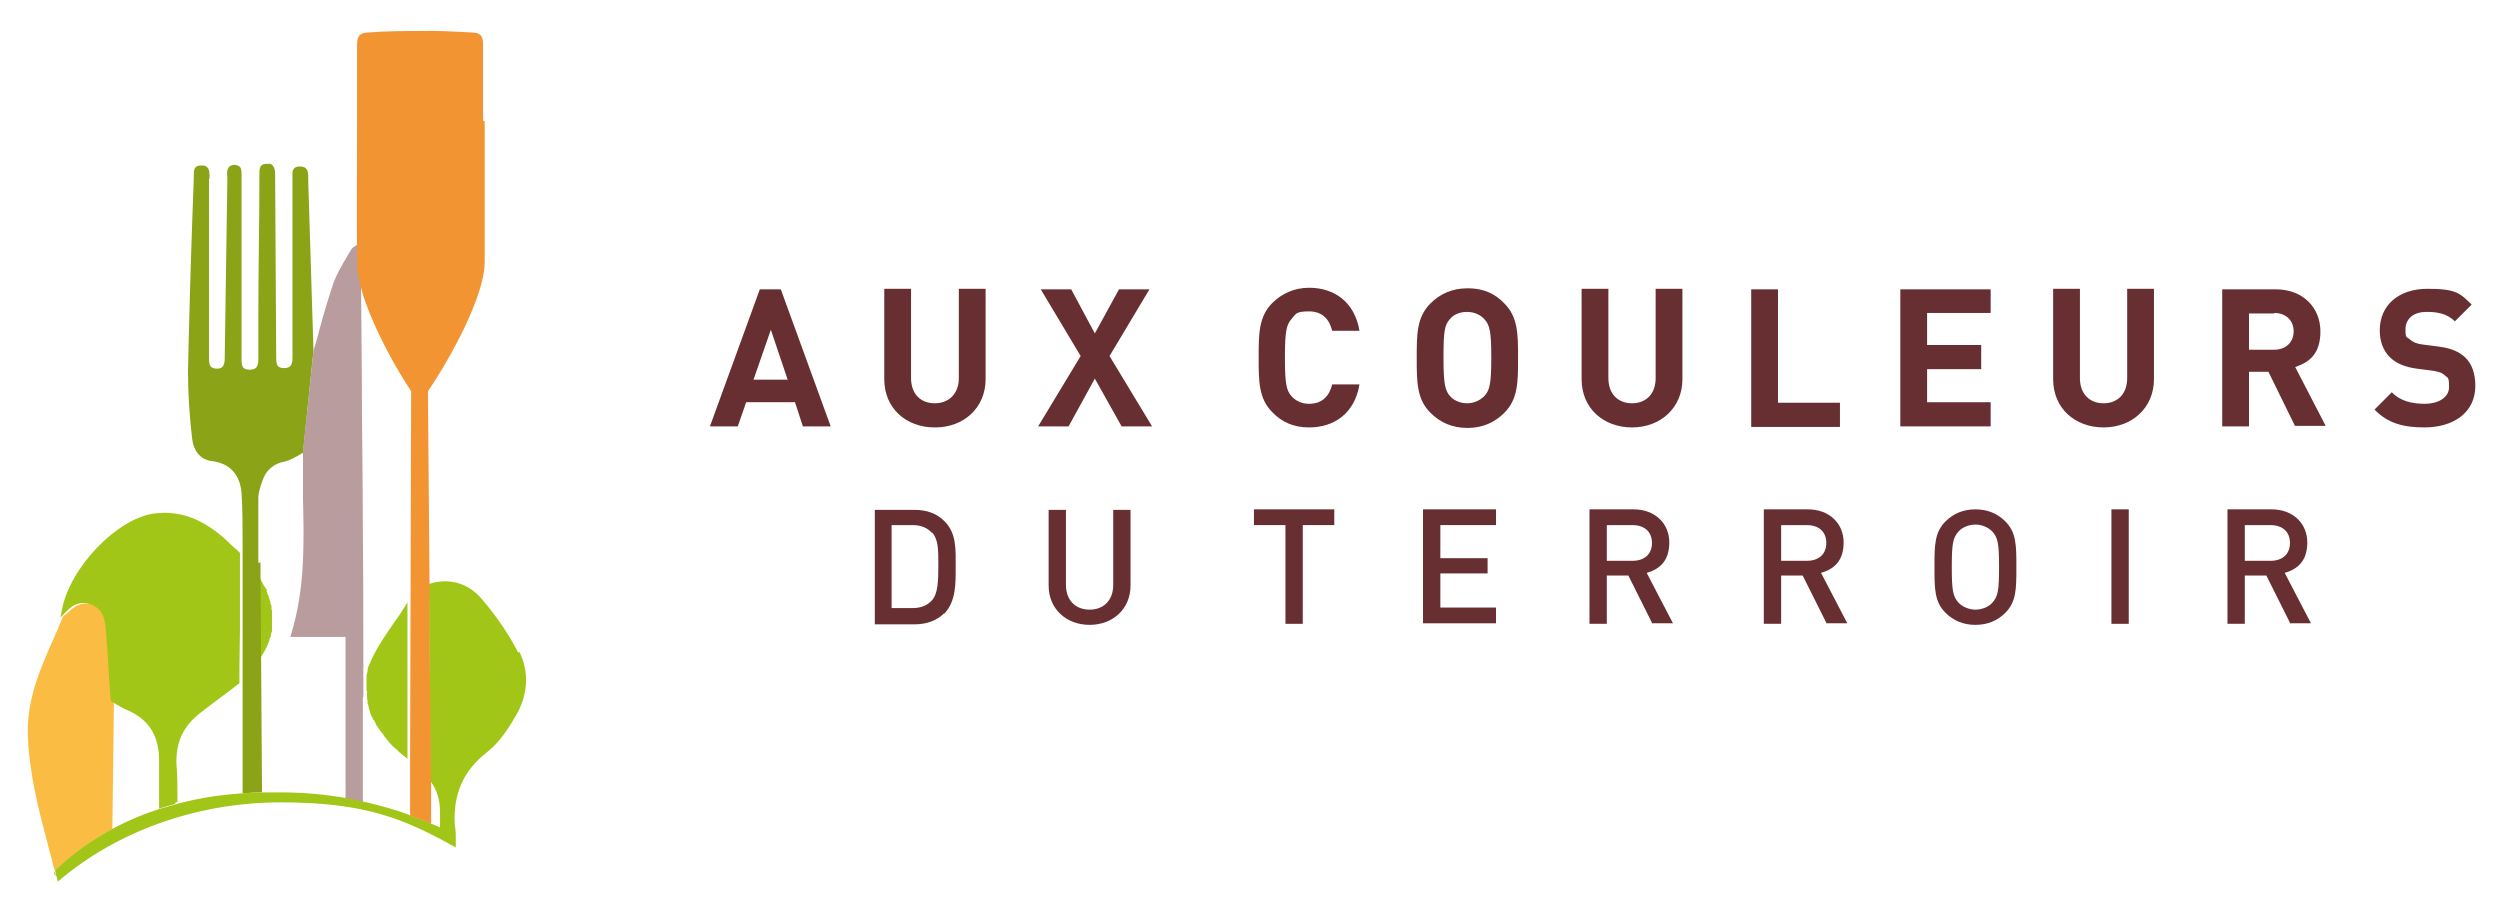 <svg xmlns="http://www.w3.org/2000/svg" id="Calque_1" viewBox="0 0 476.1 173"><defs><style> .st0 { fill: #682f32; } .st1 { fill: #8ba417; } .st2 { fill: #f39433; } .st3 { fill: #6f8e16; } .st4 { fill: none; } .st5 { fill: #a2c617; } .st6 { fill: #b99c9d; } .st7 { fill: #1d1d1b; } .st8 { fill: #48600c; } .st9 { fill: #fbbc43; } </style></defs><g><polygon class="st7" points="68.1 45.1 68.1 45.1 68.1 45.2 68.1 45.1"></polygon><path class="st7" d="M69.2,55.5h0v-.4s0,0,0,0v.4Z"></path><polygon class="st8" points="10.6 167.1 10.6 167.1 10.5 166.9 10.6 167.1"></polygon><path class="st9" d="M21.6,133.6h0c0,0-.3-4.1-.3-4.1-.2-3.3-.5-6.7-.7-10-.2-2.2-1.1-3.6-2.8-4.3-1.7-.6-3.2-.2-4.7,1.3-.2.2-.5.4-.7.6l-.4.3h0c-.5,1.3-1.1,2.6-1.6,3.8-2.6,5.8-5.3,11.9-5.1,18.6.2,7.2,2,14.2,3.8,21,.4,1.6.9,3.3,1.3,5,3.5-3.2,7.1-5.8,11-7.9l.3-24.4h0Z"></path><path class="st5" d="M69.9,131.6c0,.2,0,.4,0,.6,0,.1,0,.3,0,.4v.2c0,.2,0,.4.1.6,0,.1,0,.3,0,.4v.2c.1.2.2.4.2.6,0,.1,0,.3.1.4h0c0,.3.2.5.2.7,0,.2.2.4.2.5,0,.2.2.4.3.6,0,.2.2.4.3.5.1.2.2.4.3.6,0,.2.2.4.3.5.1.2.3.4.4.6.1.2.2.3.4.5.2.2.3.4.4.6.1.2.3.3.4.5.2.2.3.4.5.6.1.2.3.3.4.5.2.2.4.4.6.6.2.1.3.3.5.4.2.2.4.4.6.6.2.1.3.3.5.4l1,.8v-29.8c0,0-1,1.6-1,1.6-.4.7-.9,1.3-1.3,1.9l.4.3-.4-.3c-1.8,2.6-3.7,5.3-4.9,8.2-.2.3-.3.7-.4,1.1,0,0,0,.2,0,.2v.2c0,.2-.2.5-.2.7,0,.1,0,.2,0,.3v.2c0,.2,0,.4,0,.6,0,.1,0,.2,0,.3v.3c0,.2,0,.4,0,.6,0,.1,0,.2,0,.4v.2s0,0,0,0Z"></path><path class="st3" d="M10.2,165.8h0l.3,1v-.5c-.2-.2-.2-.3-.3-.5h0Z"></path><polygon class="st4" points="51.6 117.8 51.6 117.8 51.6 117.8 51.6 117.8"></polygon><path class="st5" d="M49.3,125.8l.9-1.5.3-.5h0c.1-.2.2-.5.4-.8h0c.1-.4.3-.7.4-1v-.3c.2-.2.2-.4.3-.7v-.3c.1-.2.2-.4.2-.6,0-.1,0-.2,0-.4,0-.2,0-.4,0-.6v-.3c0-.3,0-.6,0-.9h0c0-.4,0-.7,0-1v-.3c0-.2,0-.4-.1-.6,0-.1,0-.2,0-.4,0-.2,0-.4-.2-.7v-.3c-.1-.2-.2-.5-.3-.8v-.2c-.2-.3-.3-.6-.4-1v-.3c-.2-.2-.3-.5-.5-.7l-1.3-2.4v14.8c0,0,.1,1.7.1,1.7h0ZM51.6,117.8h0Z"></path><path class="st5" d="M33.8,152.8c0-2.5,0-4.9-.2-7.4-.1-4.1,1.3-7.1,4.5-9.6,1.8-1.4,3.5-2.7,5.3-4l2.2-1.7v-3c0-2.4.1-4.8.1-7.2,0-3.4,0-6.8,0-10.2v-4.4l-.2-.2c-.3-.3-.6-.6-1-.9-.8-.7-1.5-1.5-2.4-2.2-4.2-3.5-8.3-4.8-12.8-4.2-7.1,1-16,10.3-17.5,18.3l-.3,1.5,1.1-1.1h0c1.5-1.6,3-2,4.7-1.4,1.7.6,2.6,2,2.8,4.3.3,3.3.5,6.7.7,10l.3,4.1,1,.6c.7.4,1.5.9,2.3,1.2,4.2,1.9,6,5.1,5.9,10,0,.7,0,1.4,0,2.1v6.6c.9-.3,2-.6,3.1-.9v-.3h0Z"></path><path class="st1" d="M49.2,107.2c0-4,0-8.2,0-12.3,0-1.1.4-2.3.8-3.4.7-2,2.1-3.2,4.2-3.6.9-.2,1.6-.6,2.5-1.1.3-.2.6-.3.8-.5h.2c0-.1,2-19.5,2-19.5l-1-32.4v-.4c0-.7,0-1.5-.4-1.9-.3-.3-.7-.4-1.2-.4-.5,0-.9.1-1.1.4-.4.4-.3,1-.3,1.6,0,.2,0,.4,0,.6,0,6.2,0,12.2,0,18v.3c0,4.4,0,8.9,0,13.6s0,.6,0,.9c0,.2,0,.5,0,.8,0,.6,0,1.3-.4,1.8-.3.3-.7.4-1.2.4-1.4,0-1.5-.8-1.5-2.1l-.2-34.1v-.4c0-.7,0-1.4-.4-1.9s-.7-.4-1.2-.4c-.5,0-.9.1-1.1.4-.3.4-.3,1-.3,1.6,0,.2,0,.4,0,.6,0,8.7-.2,17.3-.2,26v7.1c0,.4,0,.9,0,1.3,0,.6,0,1.3-.4,1.8-.3.3-.7.4-1.3.4-1.4,0-1.5-.8-1.5-2.1v-34.2c0-.2,0-.4,0-.7,0-.6,0-1.3-.3-1.6-.2-.2-.6-.4-1-.4-.4,0-.8.1-1.1.4-.4.5-.4,1.2-.3,1.9,0,.2,0,.3,0,.4l-.5,33.7c0,.7,0,1.6-.4,2-.2.3-.6.4-1.1.4-1.4,0-1.5-.8-1.5-2.1v-33.9c.1-.2.1-.3.1-.5,0-.7,0-1.4-.4-1.8-.2-.3-.6-.4-1.2-.4-1.4,0-1.4,1-1.4,1.9,0,.2,0,.4,0,.7-.4,10.5-.8,22.8-1.1,36.5,0,4.4.3,8.8.8,13,.2,1.9,1.3,3.9,3.7,4.2,3.4.4,5.4,2.5,5.7,6.1.2,3.1.2,6.2.2,9.2h0c0,1.3,0,2.6,0,3.9v4.5c0,3.4,0,6.8,0,10.2,0,2.4,0,4.8,0,7.2v3.1c0,.3,0,.5,0,.8,0,.6,0,1.2,0,1.8v16.5c1.1-.1,2.4-.2,3.7-.2l-.3-43.8h0Z"></path><path class="st6" d="M69.2,132.7c0-10.6,0-21.1-.1-31.7,0-10.1-.2-20.2-.2-30.3l-.2-23.5v-1s-.8.5-.8.5c-.4.2-.8.5-1,.8l-.6,1c-1,1.7-2.1,3.5-2.8,5.4-1,3-1.9,6-2.7,9-.3,1.3-.7,2.5-1.1,3.9l-2,19.1v.2c0,2.9,0,5.9,0,8.8.2,8.4.4,17.1-2.2,25.7l-.2.7h10.5v30.8c1.1.2,2.2.4,3.3.7,0-6.7,0-13.3,0-20h0Z"></path><path class="st4" d="M83.6,157.7c0-.3,0-.5,0-.8,0-.7,0-1.4,0-2.1,0-2.4-.6-4.3-1.8-5.9v8c.6.2,1.2.5,1.7.7h0Z"></path><path class="st5" d="M98.7,124.3c-1.8-3.5-4.1-6.9-7-10.3-2.6-3-6.2-4-10-2.8v1.3c0,2.8,0,11.2.3,35.2h0v1.1c1.2,1.6,1.8,3.5,1.8,5.9,0,.7,0,1.4,0,2.1,0,.3,0,.5,0,.8-.5-.3-1.1-.5-1.6-.7-1.3-.6-2.6-1.1-4-1.6-2.8-1.1-5.8-1.9-8.8-2.6-1.1-.2-2.2-.5-3.3-.7-4.1-.7-8.3-1.1-12.6-1.1s-2.6,0-3.8,0c-1.3,0-2.6.1-3.8.2-4.2.3-8.1.9-11.8,1.9-1.1.3-2.1.6-3.2.9-3.3,1-6.4,2.3-9.4,3.9-3.9,2.1-7.6,4.7-11,7.9,0,.2,0,.3.1.5v.5c.1,0,.2.3.2.3l.2.9c11.2-9.6,26.5-15.1,42.5-15.1s23.5,3.1,33.3,8.6v-2.4c0-.7-.1-1.3-.2-2-.3-5.9,1.7-10.3,6.2-13.8,2.3-1.8,4-4.4,5.5-7,2.3-4,2.5-8.3.6-12.1h0Z"></path><path class="st2" d="M92,23c0-4.5,0-9.2,0-14.2,0-1.5-.1-2.5-1.9-2.6-3.8-.2-7.2-.4-10.1-.3-2.8,0-6.2,0-10.1.3-1.8.1-1.9,1.2-1.9,2.6,0,5,0,9.6,0,14.1v.2c0,8.4-.1,17,0,26.9,0,7.2,7,19.6,10.3,24.5l-.2,69.7v11.1c1.3.5,2.7,1,4,1.6v-8c0,0,0-1,0-1h0c-.3-24.1-.4-32.6-.3-35.3v-1.3l-.3-36.8c4.3-6.3,10.7-18,10.8-24.4,0-9.8,0-18.1,0-27h0Z"></path></g><g><g><path class="st0" d="M152.9,81.2l-1.5-4.6h-9.3l-1.6,4.6h-5.3l9.5-26.1h4l9.5,26.1h-5.3ZM146.8,62.8l-3.3,9.5h6.5s-3.2-9.5-3.2-9.5Z"></path><path class="st0" d="M178,81.4c-5.4,0-9.6-3.6-9.6-9.2v-17.2h5.1v17c0,3,1.8,4.8,4.5,4.8s4.6-1.8,4.6-4.8v-17h5.1v17.2c0,5.5-4.2,9.2-9.6,9.2h0Z"></path><path class="st0" d="M213.6,81.2l-5.1-9.1-5,9.1h-5.8l8.1-13.4-7.6-12.7h5.8l4.5,8.4,4.6-8.4h5.8l-7.6,12.7,8.1,13.4h-5.8,0Z"></path><path class="st0" d="M249.3,81.4c-2.9,0-5.2-1-7-2.9-2.6-2.6-2.6-5.9-2.6-10.4s0-7.8,2.6-10.4c1.8-1.8,4.2-2.9,7-2.9,4.9,0,8.7,2.8,9.6,8.2h-5.2c-.5-2.1-1.8-3.7-4.4-3.7s-2.5.5-3.3,1.4c-1,1.1-1.3,2.3-1.3,7.4s.3,6.3,1.3,7.4c.7.8,1.9,1.4,3.3,1.4,2.6,0,3.9-1.6,4.4-3.7h5.2c-.9,5.5-4.8,8.2-9.6,8.2h0Z"></path><path class="st0" d="M286.5,78.6c-1.8,1.8-4.1,2.9-7,2.9s-5.2-1-7.1-2.9c-2.6-2.6-2.6-5.9-2.6-10.4s0-7.8,2.6-10.4c1.8-1.8,4.1-2.9,7.1-2.9s5.2,1,7,2.9c2.6,2.6,2.6,5.9,2.6,10.4s0,7.8-2.6,10.4ZM282.7,60.8c-.7-.8-1.9-1.4-3.3-1.4s-2.6.5-3.3,1.4c-1,1.1-1.2,2.3-1.2,7.3s.3,6.2,1.2,7.3c.7.8,1.9,1.4,3.3,1.4s2.5-.6,3.3-1.4c1-1.1,1.3-2.3,1.3-7.3s-.3-6.2-1.3-7.3Z"></path><path class="st0" d="M310.8,81.4c-5.4,0-9.6-3.6-9.6-9.2v-17.2h5.1v17c0,3,1.8,4.8,4.5,4.8s4.5-1.8,4.5-4.8v-17h5.1v17.2c0,5.5-4.2,9.2-9.6,9.2h0Z"></path><path class="st0" d="M333.5,81.2v-26.1h5.1v21.6h11.8v4.6s-16.9,0-16.9,0Z"></path><path class="st0" d="M361.9,81.2v-26.1h17.2v4.5h-12.1v6.1h10.3v4.6h-10.3v6.3h12.1v4.6h-17.2Z"></path><path class="st0" d="M400.6,81.4c-5.4,0-9.6-3.6-9.6-9.2v-17.2h5.1v17c0,3,1.8,4.8,4.5,4.8s4.5-1.8,4.5-4.8v-17h5.1v17.2c0,5.5-4.2,9.2-9.6,9.2h0Z"></path><path class="st0" d="M437.1,81.2l-5.1-10.4h-3.7v10.4h-5.1v-26.1h10.2c5.3,0,8.5,3.6,8.5,8s-2.2,5.9-4.8,6.8l5.8,11.2h-5.9ZM433.1,59.7h-4.8v6.9h4.8c2.2,0,3.7-1.4,3.7-3.5s-1.5-3.5-3.7-3.5h0Z"></path><path class="st0" d="M461.7,81.4c-4,0-7-.8-9.5-3.4l3.3-3.3c1.6,1.7,3.9,2.2,6.3,2.2s4.6-1.1,4.6-3.2-.3-1.7-.8-2.2c-.5-.5-1.1-.7-2.3-.9l-3.1-.4c-2.2-.3-3.9-1-5.1-2.2-1.2-1.2-1.9-2.9-1.9-5.1,0-4.7,3.5-7.9,9.1-7.9s6.2.9,8.4,3l-3.2,3.2c-1.6-1.6-3.6-1.8-5.4-1.8-2.7,0-4,1.5-4,3.3s.2,1.4.8,1.9c.5.5,1.4.9,2.4,1l3.1.4c2.4.3,3.9,1,5,2,1.4,1.3,2,3.2,2,5.5,0,5.1-4.2,7.9-9.7,7.9h0Z"></path></g><g><path class="st0" d="M179.8,116.8c-1.4,1.4-3.4,2.1-5.6,2.1h-7.6v-21.8h7.6c2.3,0,4.2.7,5.6,2.1,2.4,2.3,2.2,5.5,2.2,8.7s.1,6.6-2.2,9ZM177.5,101.5c-.9-1-2.1-1.5-3.7-1.5h-4v15.8h4c1.6,0,2.8-.5,3.7-1.5,1.1-1.2,1.2-3.6,1.2-6.6s0-5-1.2-6.3h0Z"></path><path class="st0" d="M207.5,119c-4.4,0-7.8-3-7.8-7.5v-14.4h3.3v14.3c0,2.9,1.8,4.7,4.5,4.7s4.5-1.8,4.5-4.7v-14.3h3.3v14.4c0,4.5-3.4,7.5-7.8,7.5h0Z"></path><path class="st0" d="M248.1,100v18.8h-3.3v-18.8h-6v-3h15.3v3h-6,0Z"></path><path class="st0" d="M271,118.8v-21.8h13.9v3h-10.6v6.3h9v2.9h-9v6.5h10.6v3h-13.9Z"></path><path class="st0" d="M314.7,118.8l-4.6-9.2h-4.1v9.2h-3.3v-21.8h8.4c4.1,0,6.8,2.7,6.8,6.3s-1.9,5.1-4.3,5.8l5,9.6h-3.9ZM310.9,100h-4.9v6.8h4.9c2.2,0,3.7-1.2,3.7-3.4s-1.5-3.4-3.7-3.4Z"></path><path class="st0" d="M347.9,118.8l-4.6-9.2h-4.1v9.2h-3.3v-21.8h8.4c4.1,0,6.8,2.7,6.8,6.3s-1.9,5.1-4.3,5.8l5,9.6h-3.9ZM344.1,100h-4.9v6.8h4.9c2.2,0,3.7-1.2,3.7-3.4s-1.5-3.4-3.7-3.4Z"></path><path class="st0" d="M381.9,116.7c-1.5,1.5-3.4,2.3-5.7,2.3s-4.2-.8-5.7-2.3c-2.1-2.1-2.1-4.6-2.1-8.7s0-6.6,2.1-8.7c1.5-1.5,3.4-2.3,5.7-2.3s4.2.8,5.7,2.3c2.1,2.1,2.1,4.6,2.1,8.7s0,6.6-2.1,8.7ZM379.4,101.2c-.8-.8-2-1.3-3.2-1.3s-2.5.5-3.2,1.3c-1.1,1.2-1.3,2.4-1.3,6.8s.2,5.6,1.3,6.8c.8.8,2,1.3,3.2,1.3s2.5-.5,3.2-1.3c1.1-1.2,1.3-2.4,1.3-6.8s-.2-5.6-1.3-6.8Z"></path><path class="st0" d="M402.1,118.8v-21.8h3.3v21.8h-3.3Z"></path><path class="st0" d="M436.2,118.8l-4.6-9.2h-4.1v9.2h-3.3v-21.8h8.4c4.1,0,6.8,2.7,6.8,6.3s-1.9,5.1-4.3,5.8l5,9.6h-3.9ZM432.4,100h-4.9v6.8h4.9c2.2,0,3.7-1.2,3.7-3.4s-1.5-3.4-3.7-3.4Z"></path></g></g></svg>